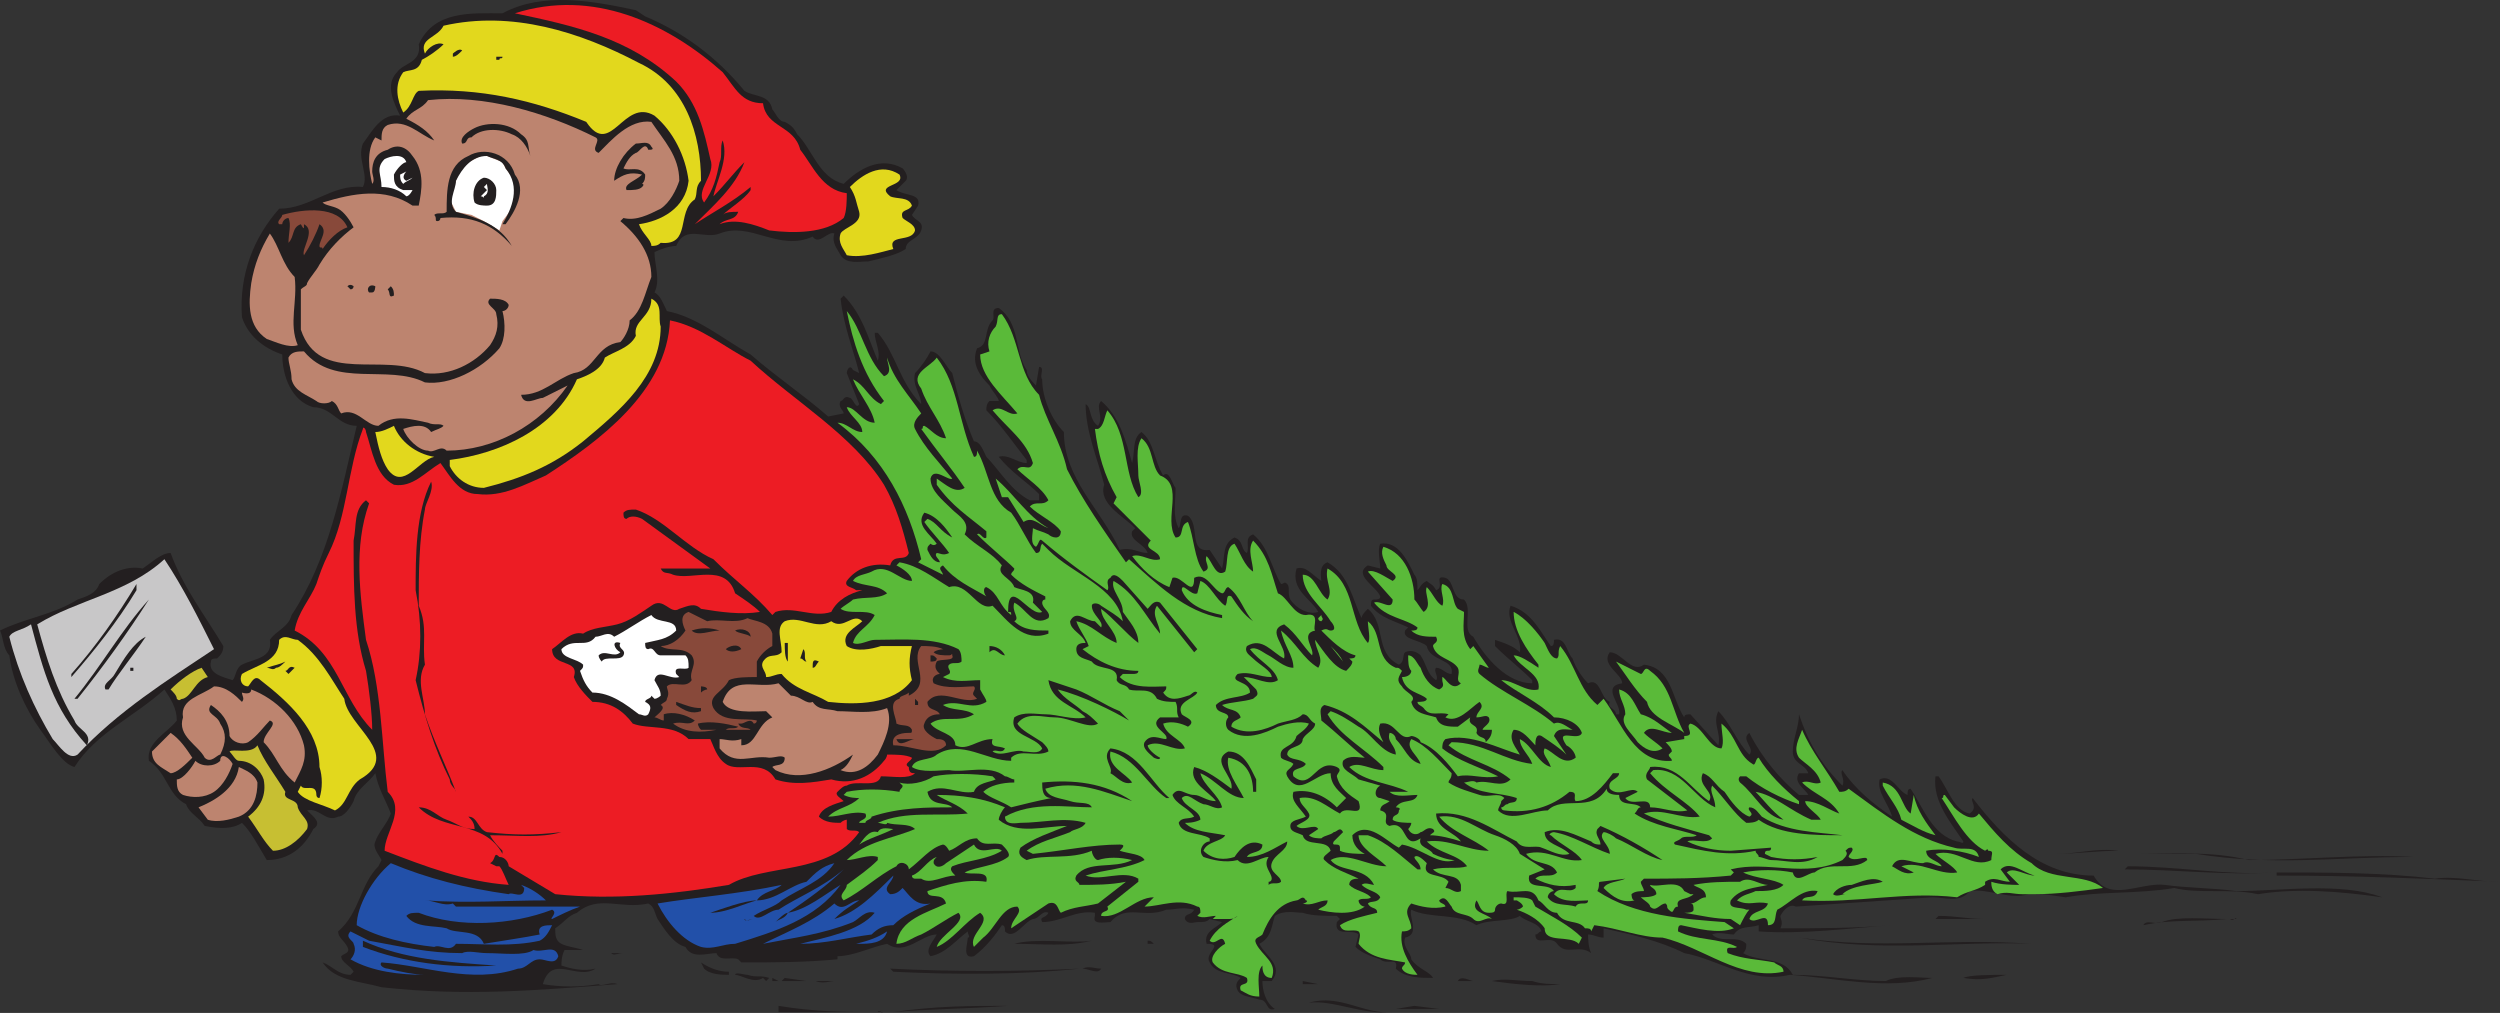 <svg xmlns="http://www.w3.org/2000/svg" width="604.5" height="244.931"><rect width="100%" height="100%" fill="#333333" stroke="none"/><path fill="#231f20" fill-rule="evenodd" d="M489 216.215h1.5c-4.5 1.5-9.75-1.5-14.25-.75-2.25 3-6 1.5-9 1.5-11.25.75-21.75 1.5-33 2.25-1.5-.75-3 .75-3.75 2.25 0 .75.75 1.5 0 3 9 0 18 0 27-.75-10.5.75-21.75 2.25-32.25 1.5v-1.5c-2.25.75-4.5 0-6 2.25-1.5 0-3.75-.75-5.25 0 2.25 2.25 6 0 8.25 2.25 0 .75 0 1.5-.75 2.25 3.75 2.25 9.75.75 12 5.25 7.5 0 15 1.5 22.5 1.5 3-1.5 8.25-.75 11.25-.75-11.25 3-23.25 0-34.5-.75-9.75 2.25-17.25-3.75-25.5-5.25-6-3-12.75-4.5-19.5-6v2.25c-1.5 0-2.25-.75-3.75-.75 0 .75 0 3 .75 4.5-3-2.25-6 .75-8.25-2.25-1.5-2.25-5.25.75-5.25-2.25.75 0 .75-.75 1.5-.75-.75-2.25-3.75-2.25-5.25-3.75-2.25 1.5-7.5.75-10.5 2.25-4.5-3-11.25-1.5-15.75-3.75-.75 1.5 2.25 6-1.5 6.75-.75 2.25 1.5 3.75 1.5 5.25 1.5 2.25 4.5 3 5.25 4.5-3 0-6.75 0-9-2.25.75-3-2.25-.75-3.75-2.25-2.25-.75-4.5-1.5-6-3l.75-3c-1.5-1.5-6 .75-5.25-3l.75-.75-.75-.75c-3 0-6 0-8.25-.75-1.5 0-4.5-.75-6.75.75-.75 2.25-.75 5.25-3.75 6.75 1.5 3 6 5.25 3 9h-2.25c0 2.25.75 5.25 3 6.75-2.25.75-1.5-2.25-3.75-2.25-2.25-.75-4.5-.75-5.25-2.25s0-2.25.75-3c-2.25-1.5-6-.75-7.5-3.75-1.5-2.25 3.75-4.5-.75-4.5-.75-3 2.25-3.75 3.75-5.25l-3-.75c-.75.75-1.5.75-3 .75-.75 0-2.25.75-3-.75 0-1.5 1.5-.75 2.25-2.25-3-.75-4.5 0-6.75 0-5.25 2.25-9.75-1.5-13.5 3-1.5 0-4.5.75-3.75-1.5v-.75c-4.5-.75-8.25 2.25-12.75 2.25-.75-1.5.75-.75 1.5-2.25-1.5-.75-2.25 1.5-3.75 1.5-2.25.75-4.5 5.25-6.75 3 0-.75 0-1.5-.75-1.5-1.5 2.25-3.75 5.25-6.75 7.5-3 .75-1.5-3-1.5-4.5.75 0 0-.75 0-1.5-3 2.25-5.25 5.25-9 6-1.5-1.5.75-3.75 1.5-5.25-3.75 0-7.5 5.25-12 2.25-3.75.75-8.25 3-12 3v.75c-8.25.75-15 .75-23.25.75l-.75-.75c-1.5-.75-4.5.75-5.25-1.5-2.25 0-6 1.5-7.5-1.5-3-.75-5.25-4.5-6.75-6.75-.75-1.5-.75-3-2.25-3.75-6.75 1.5-12-2.25-17.25 2.25-2.25.75-3 2.25-5.25 3.75 0 1.5 0 3 1.5 3.75s3 .75 5.25 1.5h-4.5c-.75 1.5-.75 3-.75 3.75 2.25.75 5.25 1.5 8.25.75-4.5 3-10.5-3.75-12.75 3.75 4.5.75 9 .75 13.5 0 .75.75 3-.75 4.5 0-19.5 1.5-36.75 3-57 .75-5.25-1.5-11.25-1.5-14.25-6 2.25.75 3.75 3 6.75 3l.75-.75c-.75-1.5-3-2.25-3-3.75.75-.75 2.25-.75 1.5-2.25s-2.25-2.25-2.25-3.75c5.25-4.5 5.25-11.25 9.75-15.75l.75-1.5c-.75-1.5-2.25-3-1.5-4.5.75-2.25 3-4.5 3.75-6.75-1.5-3.75-3-6-3.75-9.75-1.5 2.25-4.5 3.75-5.25 6.75-.75 1.5-2.25 3.75-3.75 3.75-3 1.5-4.5-2.25-7.5-1.5 1.5 1.5 3.75 3 1.5 4.5-2.25 4.5-6 7.5-11.25 7.5-2.25-3.75-3.75-6.75-6-9-2.25 1.5-5.25 1.5-9 .75-1.5-2.25-3.75-3-4.5-5.25-4.5-2.25-4.5-7.5-9-10.5-.75-4.5 4.5-6.75 6.75-9.75 0-3-1.5-5.25-3-7.5-7.5 6.75-16.5 10.5-21.75 18.75-3-.75-6-6-8.25-9-3.75-5.25-6.75-12-7.5-18-1.5-1.5-1.5-4.5-2.25-6 6-3 12.75-3.75 18.75-7.5 2.25-.75 4.5-1.5 5.25-3.75 3-3 6.75-4.5 10.5-3.75 2.25-1.5 4.5-3.75 6.75-3.75 3 8.25 8.25 15 12.75 22.5 0 1.5-.75 2.25-1.5 3-.75 0-1.5 0-1.5.75-.75 3 3 3.75 5.25 4.5.75-.75.75-3 2.25-3.75 3-1.5 7.5-1.5 6.75-6 1.5-2.25 4.5-3 5.25-6 9-13.5 12-30 15.75-45.75-4.5 0-6-4.5-10.5-4.5-5.25-1.5-7.5-7.5-7.5-12.75-4.5-1.5-8.25-4.5-9.75-9-.75-10.5 3-19.5 9-26.25 7.5 0 12.75-6 20.25-5.25 1.5-3-1.5-6.75 0-10.5 2.25-3 4.5-7.5 9-6.75-1.5-3-3.75-7.5-.75-10.5 1.5-2.25 6-2.25 5.25-6.75 3.75-8.25 12.75-7.5 20.25-7.5 9.75-5.25 21.75-3 32.25-.75l2.25 1.5c9 3.75 17.25 9.75 24 18 2.25 1.5 6 .75 6.75 4.5.75.75 1.5 3 3 3 1.5.75 2.25 1.5 3 3 3.75 3.75 5.25 10.5 11.25 12 3.75-3.75 9-6.75 14.25-3.75.75.75 1.5 2.25.75 3l-2.25 2.25c2.25 1.5 6 .75 5.25 3.75l-1.5 2.25c.75 1.5 3 1.5 2.25 3.75s-3.75 2.25-3.75 4.5c-2.25 1.5-6 2.25-9 3-2.25 0-5.25.75-6.75-1.5-.75-1.5-2.25-3-1.5-5.25-1.5-.75-3.75 3-5.25.75-8.25 3.75-15-3.75-22.5-.75-3.75 1.5-8.25-2.25-10.5 3-1.5 0-3.75.75-5.25 1.5 0 3 1.5 6.75 0 9.75 1.5.75 2.25 3 3 4.5 7.5 1.5 13.5 6.75 20.25 10.5 6 5.25 12.75 9.75 18.75 15l3.75-.75c0-.75-1.5-1.5-.75-3 .75 0 .75-1.5 2.25-.75.75 0 1.5 3 2.25 1.5l-3-7.5c0-.75.75-2.25 1.5-.75l1.5.75c-1.5-6-3.75-11.25-4.5-18l.75-.75c4.5 4.5 6 10.5 8.25 15.75.75-2.25-.75-4.5-.75-6.75h.75c4.5 5.25 5.25 12 10.5 17.25 0-2.25-2.25-4.5-1.5-7.5 1.5-1.5 3-3.75 3.75-5.25 2.25 0 3.75 3.75 5.25 5.25 1.5 6 3 11.25 5.25 16.5 1.5 0 2.25 2.25 3 3.75 3 3 6 8.25 10.5 10.5h2.25v-1.5c-3-3-6.75-5.25-9.75-9 2.25-.75 4.5 1.5 6.75 1.5v-.75c-3-3.75-6-8.25-9.75-12 0-.75 0-1.5.75-2.25h2.25c0-.75-1.5-2.25-2.25-3.75-2.25-2.25-4.5-5.25-3-9 3-.75 1.5-4.5 3.75-6.75.75-.75-.75-3 1.5-3 5.25 3.75 3.75 10.5 6.75 15 0 1.5 1.5 3 2.25 3.75l.75-4.5c1.5 0 0 2.25.75 3 0 4.5 2.25 9.75 5.25 12.75 0 11.25 9 18.75 13.5 28.5 3-.75 4.5.75 6.75.75-.75-2.25-4.5-3-3.75-5.25l.75-.75c-3-3-9-6-7.5-10.5-1.5-6-4.5-12.75-4.5-19.5 1.5.75.75 3.75 3 5.25 1.5-2.25-.75-4.5.75-6 4.5 3.75 6 9.75 7.5 15 .75-3 0-6 2.25-7.5 3 2.25 3 6.75 5.25 10.5 1.5-1.5 2.25 2.25 3 3 0 3.75-.75 6.75.75 9.75.75-.75 0-3.75 2.25-3 3 2.25 0 9 5.25 8.25l3 4.5c.75-3 0-6 3-7.5 2.25.75 1.5 3 3 3.75.75-1.5-.75-3.75 1.5-4.5 3.75 3 4.5 8.25 6.75 12 .75 0 .75-.75 1.5 0s0 2.25.75 3.75c1.5 2.25 4.5 3.75 6.75 3-1.5-3-6.75-5.25-5.25-10.5 2.25-.75 3.75 1.5 6 3 0-.75-.75-3.75 1.5-4.5 5.25 3 6 9 8.25 13.5 0-.75.75-1.5 1.5-2.25 4.5 3.75 1.5 10.5 7.5 13.5 1.5-.75.75-2.25 1.5-3 1.5-.75 3 0 3.75.75 1.5 2.25 1.5 4.5 3.75 6 .75-.75-.75-2.25 0-3 1.5 0 2.25 1.5 3.75 1.5.75-3.75-5.25-3-6-6.75-1.5-1.5-6-1.5-5.25-3.75l.75-.75c-3-1.5-6.75-2.25-9-5.25 0-.75 0-1.5.75-1.5s1.5 0 1.5-.75c-.75-2.25-6.75-5.25-3-7.5l3 .75c0-1.5-.75-4.5 0-6 4.5-.75 6.75 4.5 8.25 7.5.75.75.75 2.25.75 3.75.75-.75.75-1.5 2.25-2.25.75.75 1.5.75 2.25 2.25 2.25-.75-.75-3.75 2.25-3 2.25.75 1.5 5.25 4.5 5.25 2.25 2.25-.75 7.5 2.25 9 3 5.25 8.25 11.25 14.25 11.25v-.75c-3-3-6-5.25-9-8.25v-1.5c2.25.75 4.5 1.5 6 3 .75-3.75-3.75-7.5-2.25-11.25 5.25 1.5 7.5 6.75 9.75 9.75.75 0 .75-.75.75-1.5 3-.75 3 3 4.5 4.5.75 2.25 2.25 4.5 3.75 6 3-1.5 3 3.75 5.25 4.5-.75 1.5 1.5 1.5 1.5 3h.75c.75-2.25-4.5-6.75.75-7.5 0-2.25-5.25-4.5-3-7.5 3 0 5.25 5.25 8.25 3 6.75.75 6.75 8.25 9.75 12.75 0-.75.75-.75 1.5-.75l6.75 7.5c.75-3-1.5-5.25 0-8.25 3 3 4.5 7.5 7.5 10.5 1.5-1.5-2.25-3.75 0-5.25 3 6 7.5 11.25 12 15h2.25c-.75-1.5-3.75-3-2.25-5.25h2.25c-.75-2.25-3.75-2.25-3.75-5.25s1.5-6 1.5-9c2.25 6.75 5.25 12 10.5 17.25.75-1.5-.75-3 0-3.75 3 4.5 7.5 8.25 12 11.25-.75-3-3.75-6-3-9 3-1.5 4.5 3 6.75 3.75 0-.75 0-1.5.75-1.5 3 4.5 5.25 11.25 11.25 12.75.75 0 1.5.75 1.5 0-3-4.5-7.5-9.75-6.75-15.75h.75c2.25 3 3.75 8.25 7.5 9 2.25-1.5 0-3 .75-3.75 7.5 9.75 16.5 18.75 29.25 18.75 3.75 6.75 11.25 1.5 17.25 2.25 5.25.75 12 .75 17.25 1.5 10.5 0 25.5-2.25 35.25 1.5-10.5-1.5-21-2.25-30-.75-6.75-1.5-14.25 0-20.25-1.5-9 1.5-18 .75-26.25 2.25l-5.25-.75"/><path fill="#5aba39" fill-rule="evenodd" d="M494.25 216.215H492c5.25 0 11.25-.75 16.5-1.5-4.5-3.75-12.75-1.5-17.25-6-5.25-3-9-7.5-12.75-12-1.5 2.25-4.5 0-6-1.5l-2.25-3c-.75 0 0 .75-.75.75 3 4.5 6 10.5 10.5 12.75 0 0 .75-.75.75 0 1.5 0 .75.75.75 2.25-4.5 2.25-8.25-3-13.5-1.5 1.5 1.5 4.5 3 5.25 4.5-4.5.75-9-3-13.5-1.5l3 1.5c-2.25.75-3.75-.75-5.25-1.5 1.5-3 4.5-.75 7.5-.75 1.5-.75 3 .75 4.5.75-.75-1.5-3.75-1.5-3.75-3.75 3.75-.75 9 0 12.75 1.5-.75-3-3.75-1.5-6-2.25-9.75-2.25-17.25-8.25-25.5-14.25-.75.75-1.5.75-2.25.75-3-5.25-6.75-9.75-9-15-.75 2.25-2.25 4.5-.75 6.75 1.5 1.5 4.5 3 5.25 6-1.5.75-3-.75-4.5 0 3 3 6.75 3.75 9 7.5-2.25-.75-5.25-3-8.25-3 0 1.5 3 3 3.75 4.5H438c-5.25-2.25-9-6-13.5-6.75 2.25 2.25 3.75 4.5 6.75 6.75-4.5-.75-6.75-6-10.5-9 0 0-.75-.75 0-1.5h1.5c3.75 3 8.25 5.25 12.75 6.75v-.75c-3.75-3-7.5-6.75-9.75-10.5-.75 0-.75 2.25-1.5 1.5-3.75-2.25-3.75-6.75-7.5-9.75 0 2.25.75 4.5 0 6-3 0-4.5-5.25-7.5-6-1.5.75 1.5 3-1.5 3v.75l-4.5.75c.75.75 1.5 1.5 1.5 2.25l-.75.75c0 .75.75.75.75 1.5-9 .75-12-9-16.5-15l-1.5 1.5c-4.5-3.75-5.25-9.75-9-14.25-.75 1.5 0 2.25-.75 3-1.5 0-2.25-2.25-3-3.75-1.5-2.25-4.5-6-7.5-7.5 0 4.5 3 9 6 12.75v.75c-2.25-1.5-4.5-3-6-3 1.5 3 6.75 4.5 6 8.25-3 .75-6-2.25-9-2.25 3.75 3 9 5.25 12.75 9 3 0 6 1.5 6.75 3.75-.75 2.25-6.75-1.5-3.75 3 1.5.75 2.25 2.25 2.25 3-3 2.25-5.25-1.5-7.5-2.25-.75 1.5.75 2.25 1.5 4.5-3-.75-4.5-5.25-7.5-6.75 0 2.25 2.25 3.75 3 6-6.75-.75-12-5.25-19.5-5.25l-.75.75c4.5 3.75 10.5 4.5 15 8.25-2.25 2.25-5.25 0-8.25.75-.75-.75-2.25 0-3 0 3.75 3 8.25 2.25 12.75 3.75 0 1.5-1.5.75-2.25 1.5-.75 0-.75.75-1.5.75 0 .75.75.75.75.75 6 .75 11.25-.75 15.75-4.5 2.25 0 .75 1.5 1.5 2.25 3.75 0 6.75-3.75 9-6.75h1.5c0 1.5-3 1.5-2.25 3.75 2.25 2.25 5.25-.75 6.75.75l-3 1.5c1.5 2.25 6-.75 6 2.25 3 0 6 1.5 9 .75l-9.75-7.5c-.75-1.5.75-2.25.75-3 6.75-.75 9.75 5.25 14.25 8.25 1.5-2.25-3-3.75-1.5-6.75 2.25.75 3 3 5.25 4.5 1.5 2.25 3.75 5.25 6 6 1.5-.75-.75-1.5 0-2.25 1.5 0 2.25 1.5 3 2.25 6 3.75 13.5 3.75 19.5 4.5-6.75 0-15 0-20.25-3.75-.75.75-2.25.75-3 .75-3-2.25-5.25-6-8.25-9-.75 1.5.75 3 .75 5.25-5.25-2.25-8.25-9.75-15-9l-.75.75c3.75 4.5 9 6.75 12 10.5-4.5.75-9-2.25-13.5-.75 4.5 2.25 10.5 3.75 15.75 5.25l.75.75c-1.5 1.5-4.5 0-6 .75 3 1.5 6.75 2.25 10.5 2.25l9.75-.75c0 1.5-1.5 0-1.5 1.5l1.5.75c3.75.75 7.5.75 11.25 0-3.75 2.25-7.5.75-11.25.75-.75 0-2.25-.75-3-.75 0-.75-.75-.75-.75-1.5-6.75 1.5-12.75 0-19.5-1.5-.75-.75.75-.75 1.5-1.5s3 0 3.75-.75c-4.5-1.5-10.5-2.25-15-5.25.75-.75.75-1.5 1.5-1.5-1.5-1.5-5.25 0-5.25-3-.75 0-3 0-3-1.5-3.75 6-10.5 1.5-14.25 5.25-3.75 0-9 3-12 0 0-.75.75-1.5.75-2.25l.75-.75c-1.5-1.5-3.75 0-6-.75s-5.25-1.5-7.5-3c0-.75.75-.75.75-2.25-3-3-6-6.75-9.75-8.25-1.5 2.25 1.5 3.75 2.25 6-3-.75-3.75-3.75-6-6 0-.75-.75-1.5-1.5-1.5-.75 2.25 1.5 3 1.5 5.25-3.75-.75-6-5.25-9-6.75-2.25-1.5-4.5-3-6.75-3.75l-.75.75c3 5.25 9 8.25 13.5 12.75v.75c-3 0-6-2.25-8.25-.75 3.75 3.75 9.75 3.75 14.25 6H336c1.5 1.5 4.5.75 6.75.75-.75 2.25-3.75.75-5.25 3 0 0 1.5 0 .75.75 0 1.5-1.5.75-1.5 2.25.75.75 3.75.75 4.5.75 0 .75-.75 1.5-.75 1.5.75 1.5 2.25 1.5 3 .75.75 0 1.5-1.5 3-.75.75.75 0 .75-.75 1.5 2.25 0 5.25.75 7.5 1.5-1.5-2.25-6-3-6-6.75 7.5-.75 13.5 3.75 19.5 6.75 1.5 2.25 4.5.75 6 1.5 2.25.75 4.5 2.25 6.75 1.5-2.25-2.25-6-2.25-6-5.25 3.75-1.5 7.5.75 11.25 2.25.75.75 1.5.75 2.25.75 0-1.5-1.5-2.25-.75-3.75l.75-.75c5.25 2.25 10.5 5.25 15 8.25-3.75-.75-7.5-3.75-11.25-5.25-.75-.75-2.25-1.5-3-1.5-1.5 1.5 1.5 3 1.5 5.25-4.5-1.5-9-4.5-13.5-5.25-.75 0-1.5.75-.75.75 2.25 2.25 6 3.75 7.5 6-4.5.75-8.25-3-13.5-1.5 2.25 3 6 1.5 7.5 4.5-1.5 1.5-3.75 0-5.25 1.5 3 1.5 6 2.25 9.75 1.5v.75c-1.5 1.5-3.75-.75-5.25 1.5 2.25 2.25 6 1.5 8.25 1.5 0 1.5-2.25 0-3 1.5-2.25-.75-5.25 0-6.75-2.25 0-.75.75-1.5 1.5-1.5-1.5-2.25-6.75 0-6-3.75l3.75-1.5-6-3.75c-.75-2.25-3.75-3.75-6-4.5-4.5-1.5-8.25-5.25-13.5-4.5 3 3.75 8.25 5.25 12 8.25-5.25 0-9.75-3-15-2.25 3 3 7.5 3 9.75 6-2.25.75-5.25 0-8.25.75 2.25 2.25 6 .75 6.75 3.75v1.5c-1.5.75-2.25-.75-3.75-.75l.75-1.5c-1.5-2.25-6.75-.75-5.25-4.5-.75-.75-2.25-2.25-3-1.5 0 .75 1.5 1.5 1.5 3h-.75c-3.75-3-7.5-6.75-12-8.25h-2.25c0 3 4.5 5.25 6.75 7.5-4.5 0-9.75-3.75-13.5-1.5 2.25 3 8.25 1.5 10.5 6-.75 0-2.25-.75-3 0 1.5 1.5 3.75 1.5 4.5 3-.75 1.5-2.25.75-3 1.5.75 1.5 2.25.75 2.25 2.25-3 .75-6.75 1.5-9 3 .75 2.25 3 .75 4.5 1.5.75.75 0 2.25 0 3 3 3.75 7.5 3.75 11.25 4.5 0 .75-.75.75-.75 1.5.75 1.5 3 1.5 3.75 1.5-2.25-3-4.5-6.75-3.75-10.5.75 0 1.5 0 2.25-.75 0-2.25-2.25-3.75 0-6 2.25.75 5.25 1.5 8.25.75 0-.75-1.5-.75-1.5-1.5 1.5-1.5 2.25.75 3 1.5.75 2.25 3.75 1.5 5.25 3s3-.75 4.5 0c-1.5-1.5-5.25-1.5-3.75-4.5.75.75.75 3 3 3 .75 0 1.5 0 1.5-.75s.75-1.5 1.5-1.5c2.25.75.75-2.25 1.5-3 3 .75 6-1.5 7.5 2.25 1.5.75 2.25 3 4.5 3 1.5 3 5.25 1.5 6.75 3.75.75 0 1.5 0 1.5.75l.75-1.5c6 .75 11.25 3 16.5 3 9.75 2.25 18.75 10.5 29.25 8.25 0-1.5-1.5-1.5-2.25-2.25-3.75-.75-7.5-.75-11.25-2.25-.75-2.25 1.5-.75 2.25-1.5-4.5-2.25-9.75-1.5-14.25-3.75 0-.75 0-1.5.75-1.5 3.75.75 9 2.25 12.75.75l-2.25-1.5c-9.75-.75-21.75-1.5-30.75-7.5.75-1.5 0-2.25.75-2.25l6-.75c-1.5.75-4.5.75-5.25 2.25 2.25 2.25 4.5 3.75 7.5 3-.75 0-.75-1.5-.75-1.5.75-.75 2.25-.75 3-.75 0-.75-.75-1.5-.75-2.25l.75-.75c6.75 0 13.5 0 21-.75l.75-.75-.75-.75c9-2.25 18 2.25 27-2.25.75-.75 1.5-1.5.75-2.25.75-.75.75-.75 1.5-.75.75.75-.75 1.5-.75 2.25 1.5 1.5 4.5-.75 4.5.75-3.75 3-9 0-12.75 3-1.5 0-4.5 3-5.25 0-3.75-.75-8.25-.75-12 0 3 1.5 7.5 1.5 9.75 3-1.5 1.5-4.5 1.5-6.75 1.5-1.5.75-3 .75-4.5 2.25 3 1.5 4.5 0 7.5.75-.75 2.25-3.75 1.5-4.5 3.75 1.5 1.5 4.5-2.25 4.5 1.5 2.25 0 1.5-2.25 2.25-3.75 3-1.5 6-5.25 9.75-4.5-.75 2.25-3 .75-3.75 2.25 13.5.75 24.75-2.25 37.5-.75 2.25-1.5 4.5-1.5 6.75-3v-.75c2.25-1.5 3.75 0 6 0l-2.25-3c2.25-2.25 5.25.75 8.25 1.5-2.25 0-5.25-2.25-6.75-.75l3 3c-1.5 0-4.5 0-6.75-.75 0 .75 0 2.25 1.5 3 2.25-.75 3.75 0 6 0"/><path fill="#231f20" fill-rule="evenodd" d="M295.5 222.965v-.75h1.5"/><path fill="#5aba39" fill-rule="evenodd" d="M297 222.215c.75 0 1.5 0 2.25-.75-2.25 1.5-5.25 3-6.75 6 1.5 1.5 3-2.25 3.75.75-1.5.75-3.75 3-3 4.5 2.25 3 6 2.25 8.25 3.75.75 2.25-2.25.75-1.5 3 1.5.75 2.25 1.5 4.5 1.5 0-2.25-.75-6 .75-7.5 0 .75 0 3 2.25 3 1.5-3.75-2.25-5.25-3.75-8.25-.75-1.5.75-1.5 1.5-2.25 1.5-3.75 3.75-7.5 8.25-8.25.75 0 1.5-1.5 2.25 0 .75 0 0 .75-.75.75 2.25.75 3.75-.75 6-.75 0 1.5-1.5 1.5-2.25 2.25 3 .75 8.25 1.5 11.25-.75-.75 0-1.5-.75-1.5-1.5.75-.75 2.25 0 3-.75-1.5-1.5-3.75-1.5-5.25-3 0-1.5 1.5-1.5 2.25-1.5-3-1.5-6-2.25-8.25-4.5-.75-.75.75-1.5 1.5-2.25-.75-3-6-.75-6.75-3.75-1.5-.75-3-.75-3-2.25s2.25-1.5 3.75-2.25c-1.5-2.25-3.75-3.75-3-6 3.75-.75 7.5.75 10.5 3.75l2.25-2.25c-1.5-1.5-3.75-3-3.75-6-3.75 0-7.5 6-10.5.75-.75-1.5.75-1.5 1.5-3-.75-.75-2.25-.75-3-1.5-.75-3 3-2.25 3.75-5.25.75-.75 2.25-1.5 3-3-2.25-.75-5.25 0-7.5.75-3 1.5-8.25 3.75-12 .75-.75-.75-.75-2.25 0-3 0-1.5-3-.75-3-3 2.25-2.25 6-1.5 8.25-3 0-3-5.25-2.25-3-4.5 3-.75 5.25.75 8.25.75 0-1.5-3-3-4.5-4.5-.75-.75-2.25-1.5-1.5-3 3.75-2.25 6 1.5 9 3 .75-3-4.5-6.75 0-8.25 3 2.25 4.5 5.25 6.75 7.5.75-1.5-3-5.25.75-6-.75-.75 1.5-4.5-2.25-3.75-3 0-4.5-4.5-6.75-5.25-1.5-4.5-2.25-9-6-12.75-1.5 2.25 0 5.25 0 7.5-2.25-1.5-3-4.5-4.5-6.75-2.25.75-1.5 4.5-2.25 6.75-2.25 1.5-3-2.25-4.5-3.75-.75 1.5 1.5 3-.75 3.75-2.25-3-2.25-8.25-3.75-12-2.25.75-.75 3.75-3 3.75-3-4.5 2.25-12.75-3.75-15-2.25-2.25-1.5-6.75-4.5-9-1.5 2.25-.75 6-.75 9 0 1.5 1.5 4.5 0 5.25-3.75-6-2.25-15-7.5-21-.75 1.5-.75 3.75-2.25 4.5h-.75c.75 6 2.25 11.25 5.25 16.5l-.75 1.5 9 9c-2.25 2.25 2.25 2.25 2.25 4.5-2.25.75-4.5-1.5-6.75-.75 2.25 3 5.25 6 9 7.5l.75-2.25c2.25-.75 5.25 5.25 5.25 0 3-1.5 4.5 3 6.75 3.75.75 0 .75-1.5 1.5-1.5 3 2.25 3.75 6 6 8.25-2.25-1.5-3.75-3.75-5.25-6-1.5-.75-.75 1.5-1.5 2.25-2.25-1.5-3.75-5.25-6-6l-.75 3c-1.5.75-3.75-3-3.75-.75 1.5 3.75 6 5.25 9.75 6v.75c-9-1.5-15.75-8.25-22.5-14.25l-.75.75c-5.25-7.5-10.5-15-14.25-22.5-1.5-6.75-5.25-12-6.75-18-5.25-5.25-4.5-13.5-9-19.5-1.5 0-.75 1.5-1.5 3-1.5 1.5-2.25 3.75-1.5 6l-2.25.75c0 5.25 5.25 9.75 9 14.25-2.25.75-3.75-2.25-6-.75 3.75 4.5 8.25 7.5 9.75 12.75-.75 2.25-2.25 0-3.75 1.5 2.25 2.25 6 4.5 7.5 7.5-1.5 1.5-3 0-4.5 1.5 2.25 2.25 6 3.75 7.5 6 0 2.25-2.25 1.5-3 .75-1.5-.75-2.25-.75-3.75-1.5 0 1.5-.75 3.75.75 4.5.75-.75.75-2.25 1.5-1.5 5.25 4.5 10.5 8.25 15.75 12 .75-.75-.75-2.25.75-3 .75-1.5 2.25 0 3 .75l6 6.75c.75-.75 1.5-2.25 3-1.5l9 11.25-.75.75-9-11.25c-1.5 2.25.75 4.5.75 6.75-3.75-4.5-6-9.75-11.25-12.75-.75 2.25 2.25 4.5 2.25 7.5 1.5 2.25 3.75 4.5 3.75 7.5-3-2.25-6-6-9-8.25 0 3 3.75 5.25 3.75 8.25-3.75-1.5-6-4.5-9.75-5.25.75 2.25 2.25 3.75 3 6l-1.5.75c3.75 3 8.25 5.25 13.5 5.25 0 .75-.75.75-1.5.75h-2.25l-.75.75c3 3 8.25 2.25 11.25 2.25 0 .75 0 .75-.75 1.5 1.5 2.25 3.75 1.5 6 .75.75 0 1.5-1.5 2.25-.75-.75 1.5-5.25 2.25-3.75 5.25.75.75 3.75 1.5 1.5 3-1.5-.75-3.75-1.5-6-.75.75 3 4.5 3.75 5.25 6-3 .75-6-2.25-9-.75 0 .75 1.5 2.25 3 3 0 .75-1.5 0-1.5 0-.75-.75-3-2.25-2.25-3.75 1.5-2.25 3.75-.75 5.25-.75.75-1.5-4.5-3-1.5-5.25h4.5c-.75-1.5 0-2.25-.75-3.75-1.5 0-3 0-4.5-.75-1.5-3-4.5-1.5-6.75-2.25-.75-1.5-2.25-.75-3-2.25.75-3.75-4.5-2.25-6-4.5-1.5-.75-3.75-.75-3.75-3 0-1.5 1.5-1.5 2.25-1.5-.75-2.25-3.75-3-3.75-5.25 1.5-3 3.75 0 6 0l1.5 1.5c.75-1.5-2.25-3-2.25-5.25 0-.75 1.5-.75 2.25 0 2.25 1.5 3.75 2.25 5.25 3.75-1.5-8.25-12-11.25-18-17.25l-1.5-1.5c-.75.75 0 2.25-1.5 2.25-2.25-3-3.75-6.75-6-9.75-5.25-3-5.25-9.75-8.25-15 0 .75 0 1.5-.75 1.5-3.75-8.25-3.75-17.25-9-24-1.5 2.25-6.75 3.75-3.75 7.5 1.5 4.5 4.5 7.5 6 12-2.25 0-3.75-2.25-5.25-3-.75 0 0 .75-.75.75 3.75 5.25 7.5 9.75 10.5 14.25-2.25 1.5-4.5-.75-6.75-2.25v1.5c3.75 5.25 7.5 7.5 12 11.25v1.5c-.75.75-1.5-1.5-2.25-.75 3 3 6.75 6 9 8.25 0 .75-.75.75-.75 1.5 2.25 2.25 5.25 3.75 8.25 5.25v.75c-.75 0-.75.75-.75.75 0 1.5 2.25 2.25 1.5 3.75-3.75 2.25-5.25-2.25-8.25-3.75-.75 2.25 1.5 3.75 0 4.5 2.25 2.25 5.25 2.25 8.25 2.25v.75c-6 2.25-9.75-3-13.5-6.75-3.75 1.5-6-6-10.5-4.5-3.75-2.25-7.5-5.25-12-6l-.75.75c1.5.75 3.75 2.25 3.75 3.75-3 0-6-4.5-9.75-2.25-1.5.75-3.75.75-4.5 2.25 3 1.5 6 .75 8.25 3-2.25 1.5-5.25.75-8.25 1.5-.75.75-2.25 1.5-3 2.25 2.25 1.5 6 0 8.25 1.5-1.5 3-4.5 3.75-5.25 6.75 1.5.75 3.75-.75 5.25-.75 6.75 0 14.25-.75 20.25 2.25.75.75.75 2.25.75 3-.75.75-2.25 0-3 .75s.75 1.5 0 2.25l-1.5.75c3 1.5 6 .75 9 .75v2.25c.75 1.5 1.5 2.25 1.5 3-3.75 2.25-6.75-.75-10.5.75 2.25 1.5 5.25.75 7.5 2.25-3.75 2.25-7.5 0-10.5 2.25 1.5 2.25 6 2.25 6 5.25 3 1.5 5.25-1.5 9-1.5-.75 2.25 1.5 1.5 3 2.25-.75 1.5-2.25 0-3 .75 2.25 1.5 5.25-.75 7.5 0 1.5 0 3.75.75 4.5-.75-1.5-3-8.25-3-6.75-7.5 2.25-1.5 5.25-.75 7.5-.75 3 0 6.75 1.5 9.75.75-3-3-8.25-3.75-9-9l6.75 2.25c3.75 1.5 6.75 3.75 10.5 5.25l2.25 2.25c-3.75-2.25-11.25-6-17.25-7.5 1.5 2.25 4.5 3.75 6 5.25 1.5.75 2.25 1.5 3.75 3-2.25 1.5-6.75-1.5-10.5-1.5-3 0-6.75-1.5-9 1.5.75 1.5 3.75 3 6 4.5.75.75 1.5 1.5 1.5 2.25-3 1.5-6.75-.75-9 1.5v.75c-6 0-12-5.25-18-1.5-1.5 1.5-5.25.75-6 3 2.25 1.5 6.75.75 9 .75 3.75.75 9.75-1.5 13.5 1.5.75 0 1.5.75 2.25.75v.75c-3 0-6 .75-7.5 2.25 1.5 1.5 4.5 2.25 6.75 3.75 3-.75 6-1.5 9.75-2.25-2.25 0-2.25-2.25-2.25-3.75 7.5-.75 15 0 21.75 4.5-6.75-2.25-13.5-5.25-21-3 .75 2.25 3.75 2.25 6 3s4.5 0 5.25 1.5c-6 0-14.25-1.5-21 2.25 0 2.25 3 1.5 3.75 1.5 5.25 0 10.5-1.5 15.75 0-.75 1.5-3 1.5-3.75 2.25-3.75 1.5-7.5 2.25-10.5 4.5l1.5.75c7.5-.75 14.25-2.25 21-2.25 1.5 0 .75.75 0 1.5 2.25.75 5.25.75 6 2.25-4.5 2.25-9.75 2.25-14.25 3.75 3.75 1.5 9-1.5 12.75.75v.75l-7.5 6c.75 1.5-1.5.75-1.5 2.25 4.5.75 8.25-4.5 12.75-4.5l-2.25 2.25c3.75 0 8.25-2.25 12.75 0 .75 0 .75.75.75 1.5l-.75.75c1.5.75 3 0 4.5 0l-.75.75"/><path fill="#ed1c24" fill-rule="evenodd" d="M174.75 17.465c3 3.75 4.5 7.5 9.75 7.5.75 6 7.5 5.25 9 11.25 3 3.75 5.25 9.75 11.25 10.5 0 1.5 0 4.5-.75 6-4.5 3.75-12 3.75-18 3-3.75-1.5-8.25-3-12-1.5 1.5-1.5 3.75-.75 4.5-3-1.5 0-3 0-3.75.75 1.5-1.5 5.25-3.75 6.75-6v-.75c-4.5 3.75-9 6-13.5 9 4.5-4.5 9.75-9 12-15-3 3-4.5 5.25-7.5 8.25.75-3.75 3.75-9 2.25-13.5-.75 1.5 0 3.75-.75 5.25-.75 3.75-1.5 6.75-3.75 9.75-2.25-3 3-6.75 1.5-10.5-1.5-6.75-3-13.5-8.25-18.75-11.25-10.5-24.75-13.5-39-16.5 18.75-6 36.75 2.25 50.25 14.25"/><path fill="#e2d81d" fill-rule="evenodd" d="M154.5 15.215c11.25 5.25 15 17.25 15 28.5-1.5 1.5-.75 3-1.5 4.5-4.5 3-.75 11.25-8.25 10.5-.75.75-1.5.75-2.25.75 0-1.5-2.25-3-3-5.25 5.25-.75 11.25-3.75 12-10.5-.75-6-3.75-12-8.25-15.75-7.5-4.5-10.5 10.5-16.5 1.5-12.75-5.25-25.5-8.25-40.5-7.5-1.5.75-1.5 3.75-3.75 5.25-1.5-3-2.25-6.75 0-9.75 1.5-.75 3.75 0 4.5-3 1.5-.75 3.75-2.25 5.25-3.75-1.5-.75-3.75.75-4.5 2.25-1.5-3.75 3-3.75 4.5-6.75 16.5-3.75 33 1.5 47.25 9"/><path fill="#231f20" fill-rule="evenodd" d="M111.75 12.215c-.75.75-1.5 1.5-2.25 1.5v-.75s1.5-1.5 2.25-.75m9.75 1.5c0 .75-.75 0-.75.75H120v-.75h1.5"/><path fill="#bd846f" fill-rule="evenodd" d="M144 33.215c1.5.75-1.5 3 .75 3.75 3-3 7.5-8.25 12.75-7.5 3 4.5 6.75 8.25 6.75 14.25-.75 2.25-2.25 5.25-4.5 6.75-3 1.5-6 3-9 2.25l-.75.75c4.5 3.75 7.5 8.25 7.5 13.5-1.5 3.75-2.25 8.25-5.25 10.5 0 2.25-1.5 4.5-2.25 5.25-6 .75-6 6.75-11.25 7.5-4.5 1.5-7.5 5.25-12.75 5.25.75 3 3.75.75 5.25.75l6-3c-6.75 9.75-18 15.75-29.25 15.75-1.5-1.5-3 .75-4.5 0-2.25 0-5.25-3-6-5.25 2.25-.75 5.25-1.5 6.75.75 1.5-.75 2.25-.75 3-1.5-.75-.75-2.25 0-3.75-.75-3.75-.75-8.25-2.25-12 .75-3 0-5.25-4.5-9-3-.75-.75-.75-2.25-2.25-3-.75.75-3 .75-3.75 0-2.25-1.5-5.25-2.25-6-5.25 0-2.25-.75-3.75-.75-5.25.75-1.5 2.25-1.5 3.75-1.5 7.5 9 20.25 3 29.25 7.5 6 .75 13.5-3 18-8.25 1.5-2.25 1.5-6 .75-9 .75 0 1.5-.75 1.5-1.5-.75-1.5-3-1.5-4.5-1.5-1.5 1.5 1.5 2.25 1.5 3.75.75 3 0 5.25-1.5 7.5-3.75 4.5-9.75 7.5-15.75 6.75-9.75-5.25-25.5 3-30-10.5v-9.75c.75-.75 1.5-.75 1.5-1.5.75-1.5 2.25-3 3-4.5 2.25-3.75 5.25-6.75 8.25-9-.75-1.5-2.25-3.75-3.75-4.5s-3-.75-3.75-1.5c7.5-2.25 15-3.75 21.75.75h1.5c.75-3.75 1.5-8.25-1.5-12-1.5-2.25-3.75-3-6-1.5-3 .75-3.75 3-3.75 5.25 0 .75.75 2.25 0 3-.75-3-1.5-8.25.75-11.25l1.5.75c0-1.5 0-3 1.5-3.75 4.5-1.5 7.5 2.25 11.25 3.75-1.5-2.25-3.75-3.75-6.75-5.25 1.5-2.25 3.75-2.25 5.25-4.5 13.5-1.5 28.5 3 40.5 9"/><path fill="#231f20" fill-rule="evenodd" d="M126 32.465c2.25 1.5 1.5 3 2.25 5.25-.75-2.25-2.25-4.5-4.5-5.25-3-1.5-7.5-1.5-9.75.75-1.5 0-.75 1.5-2.25 1.5-.75-1.5 1.5-3 3-3.75 3-1.5 8.25-1.5 11.25 1.5m31.5 3c.75.75 0 .75-.75.75-.75-2.25-2.25.75-3 .75-1.5.75-2.25 2.25-3 3.75 1.5.75 3.75-.75 5.25 1.5 0 .75 0 1.5-.75 2.25 0 0 .75 0 0 .75s-2.25.75-3.75.75c-.75-1.5 2.25-2.25 3.75-3.75-3-.75-4.5 0-6.75 1.5 0-3 2.25-6.75 5.25-9 1.5 0 3-.75 3.75.75"/><path fill="#fff" fill-rule="evenodd" d="M98.25 39.215c-.75 0-2.25 1.5-3 3 0 1.5 0 3 2.25 3.75h2.25s-.75 1.5-1.5 1.5c-1.5-1.5-3.75-2.25-6-2.25 0-3-1.5-4.5.75-6.75 1.5-.75 4.5-1.5 5.25.75"/><path fill="#e2d81d" fill-rule="evenodd" d="M217.5 42.215c1.5 3-6 2.25-2.25 5.25 1.5.75 4.5 0 5.25 2.25-.75 1.5-3 .75-2.25 3 .75.75 3 1.5 3 3-.75 3-6.75.75-5.25 4.5-3 .75-7.5 2.25-11.25 1.5-.75-1.5-2.25-3-1.5-5.25.75-1.5 5.25-2.25 4.5-5.25-.75-2.25-.75-3.75-2.25-6 3-3 7.5-6 12-3"/><path fill="#fff" fill-rule="evenodd" d="m98.25 43.715 1.5-.75c-.75.75-1.5.75-2.25 1.5-.75-.75-.75-1.5-.75-2.25l1.5-.75s-1.5 1.5 0 2.25"/><path fill="#88493a" fill-rule="evenodd" d="M84 54.965c-2.25.75-4.5 3-6 5.25 0-.75-.75 0-.75-.75 0-1.5 2.25-3.75 0-5.25-.75 2.25-2.25 5.25-3.75 7.5-.75-1.5 3-6 0-7.5v.75c0 .75-.75-.75-.75-.75-2.25.75-1.5 3-3 4.5 0-2.25.75-4.5 0-6-.75 0-1.5.75-1.5 1.5h-.75c-.75-.75.75-1.5.75-2.25 5.25-1.5 13.5-2.25 15.75 3"/><path fill="#bd846f" fill-rule="evenodd" d="M71.25 66.965c.75 6-1.5 11.25.75 16.5-2.25.75-5.25-.75-7.5-1.5-4.5-3-4.5-8.25-3.75-13.5.75-4.5 2.25-8.25 4.5-12 2.25 3 3 7.5 6 10.5"/><path fill="#231f20" fill-rule="evenodd" d="M85.5 69.215s0 .75-.75.75l-.75-.75c.75-.75 1.5 0 1.5 0m5.25 0s0 1.5-.75 1.5h-.75c-.75-.75 0-2.25 1.5-1.5m4.5 2.25c-1.5.75-.75-.75-1.5-1.5l.75-.75c.75.75.75 1.5.75 2.25"/><path fill="#e2d81d" fill-rule="evenodd" d="M159.75 78.965c0 12-9.75 20.25-18.75 27.75-7.5 6-15 9-24 11.25-3.75 0-6.75-2.25-8.25-5.25v-1.5c12-1.5 25.5-7.5 30.75-19.5 2.25-.75 6-2.25 6.75-5.25 2.25-1.5 6-2.25 7.5-5.25-.75-3.75 3.75-4.5 3.75-9 3 1.5 1.5 4.5 2.25 6.75"/><path fill="#5aba39" fill-rule="evenodd" d="M213.75 90.965c2.25-.75.75-3 .75-4.5 1.5 5.25 5.25 9 8.25 13.5-.75.75-2.25 2.25-1.5 3.75 2.25 4.5 6 8.25 9 12-.75.75-4.5-3-5.25 0 0 3 3 5.25 5.25 7.5 1.5 1.5 4.5 3 3 6 3 3 6.75 4.5 9 7.5-1.5 2.25 2.25 3 3 5.25 1.5.75 5.25.75 4.5 3.75l2.25 2.25c-3 1.5-8.25-9-8.25 0 .75 0 .75 0 .75.75-3-2.25-3-5.25-6-6.75-.75 0-.75 1.5 0 2.25-3.75-2.25-7.5-3.75-10.5-7.5-1.5.75 0 1.5 0 2.25l-6-3 .75-.75c-3-12.75-9-24.75-20.25-33 2.25 0 3.75 2.25 6 2.25 0-2.25-3-3.75-3.75-6 2.25 0 3.75 3.75 6.75 3.75-.75-3.75-3.75-6.75-5.25-10.5 3 1.5 3.75 4.5 6.75 6l.75-.75c-5.25-6.75-7.5-14.25-9-21.75 3.75 4.5 4.5 11.25 9 15.75"/><path fill="#ed1c24" fill-rule="evenodd" d="M181.5 87.215c10.5 9.75 24.75 18 32.25 30 3 5.25 4.5 10.5 6 16.5-.75 2.25-3.75 0-4.5 3-4.5-.75-8.25.75-10.5 3.75-.75 1.5 1.5 1.5 2.25 2.25h1.5c-3 .75-6 2.25-7.5 5.25-4.5 1.5-9-1.5-13.5 0l-.75.75c-4.5-5.25-9-8.25-14.25-13.5-6.75-3-12-9.75-18.75-12-1.5 0-2.25 0-3 .75 0 .75 0 1.5.75 1.5.75-.75 2.25-.75 3.75 0l16.5 12h-12c.75 1.5 1.5.75 3 1.5 4.5 1.5 12.75-3 15 4.5 2.25 1.5 4.5 3 6 4.5-4.5.75-9.75 0-14.25-.75-1.5-1.5-3-.75-5.25 0-2.25 1.5-3.75-3-6.75-.75-2.25 1.5-5.25 3.75-8.25 4.5s-6 .75-8.25 2.25c-3-.75-5.25 2.25-7.5 3.75 0 4.5 6.75 2.25 5.25 6.75.75 2.25 3 4.5 4.5 6 4.5 0 7.5 2.25 9.75 5.25 3.75 1.5 9.75 0 13.5 3.75h5.25c.75 1.5 1.5 4.5 3.75 6 3 2.25 9-1.5 12 3.75 4.5 1.5 9 .75 13.5 0 5.25 1.5 9.75-.75 12.75-4.5.75-.75.75-1.5.75-1.5 2.25 0 4.5 0 6 .75 0 .75-2.25 1.5-.75 2.25 0 1.5.75 1.5 1.5 1.5-1.5 1.5-5.25.75-8.25.75-.75 3-6 .75-8.25 2.25-.75 0-1.5.75-2.25 1.5s.75 1.5 1.5 2.25c-2.25.75-5.25 1.5-6 3.75 1.5 1.5 3.75 1.5 5.25 1.5.75-.75 1.5-.75 1.5-.75v2.25c.75.75 2.25 0 3 .75-7.5 10.5-22.5 7.5-31.5 12.75-13.5 2.25-27.75 3.75-42 2.25l-11.25-6.75c0-.75-.75-2.25-2.25-2.25-1.5-1.5-.75.75-2.25 1.5l1.5.75h.75c.75.75 1.5 3 2.25 4.5-10.5-.75-20.25-4.5-30-8.25 0-4.5 5.25-9.75.75-14.25-1.5-12-1.5-25.5-5.25-36.75-1.5-11.25-3-22.5.75-33l-.75-.75c-3 2.25-2.25 6-3 9.75 0 11.25 0 21.75 3 31.5.75 4.5 1.5 10.5 1.5 14.25-7.5-7.5-8.25-18.75-18.75-24 .75-4.5 3.75-7.5 5.25-11.25.75-2.25 1.5-4.5 3-7.5 4.5-9 4.5-20.25 8.25-30 0-.75.75 0 .75.75 1.5 4.5 2.25 10.5 6.75 12.75 4.5.75 7.5-3 11.25-5.25 2.25 3 4.5 7.5 9 7.5 6 .75 11.25-2.25 16.5-4.5 12.75-8.25 29.25-20.25 30-37.5 7.5 1.5 13.5 6.75 19.5 9.75"/><path fill="#e2d81d" fill-rule="evenodd" d="M105 110.465c-3.75.75-7.5 8.25-11.25 3-1.5-2.25-2.25-5.25-3-9 1.5 0 3-.75 4.5-1.5 1.5 3.75 5.25 6.75 9.75 7.5"/><path fill="#5aba39" fill-rule="evenodd" d="M253.5 127.715c-2.25-.75-3.75-3-6-1.5l-3.75-6h-1.5l-1.5-4.5c4.5 3.75 7.5 9 12.75 12"/><path fill="#231f20" fill-rule="evenodd" d="M102.75 123.215c-1.5 7.5-1.5 15.75-1.5 23.25 2.25 5.25.75 9 1.5 14.25-2.25 3.75 0 8.25 0 12 2.25 6.75 5.25 12.75 7.5 18.75 0-.75-1.5-1.5-1.5-3-3.75-7.5-6-15-8.25-24 1.5-6.75 1.5-14.25 0-21.75 0-8.25 0-18.75 3.75-26.25.75 2.25-1.5 5.25-1.5 6.75m127.5 6.75c-3-1.5-3.75-3.75-6-4.5l-.75.75c1.5 2.25 4.5 5.25 6 7.5-1.5.75-2.25 0-3 0-.75.75.75 1.5.75 2.25-1.5 0-2.25-1.5-3-3 0-.75 0-.75.75-1.5 0 0 .75.75 1.5 0-1.5-2.25-5.25-4.5-3-7.5 3 .75 5.25 3.75 6.75 6"/><path fill="#5aba39" fill-rule="evenodd" d="M342 144.965c.75.75 1.5 2.25 2.25 3 2.25-1.5 0-4.5.75-6 1.5 1.5 2.25 3.75 3.75 4.5.75-1.5-.75-3.75 0-5.25 3 .75 2.25 4.5 3.75 6l1.5.75c0 3-.75 6 1.5 9l.75-.75 3.75 5.25c-.75 0-1.5-.75-2.25-.75 0 .75-.75 1.5 0 2.25 5.25 4.5 12.75 7.5 18 12 1.5-.75 3 .75 4.5 1.5-1.5 0-3.75-.75-4.5 1.5l3 4.5c-1.5-1.5-3.75-3-6-4.5-1.5-.75-1.5 1.5-1.5 2.25-1.5-1.5-3-3.75-5.25-3.75-1.5 2.25.75 4.5 1.5 6-5.25-1.5-12-5.25-18-3.75-.75.75-.75 1.5-.75 2.25 3.75 3 9 4.5 13.5 6.75-3.75.75-6.75-.75-9.75 0-2.25-3-5.25-6.75-9-8.25 0-.75-1.5-1.5-2.25-1.5-3 1.5-3.75-3.75-7.5-3-.75 1.5 0 3 .75 4.5-4.5-3.75-8.25-7.5-14.25-9-1.5.75-.75 2.25-.75 3.75 3.75 3 6.75 6 10.5 9-1.5 0-3.75-.75-5.25.75-.75 2.25 2.25 3 3.75 4.5l5.25 1.5c-1.5.75-1.5 3 0 3l2.25.75c-.75.75-2.25.75-2.25 2.25 3 .75 0 3 2.25 3.75 4.5-1.5 3 6 7.5 3-.75 2.25 2.25 2.25 3 3.75 1.5.75 3.75 1.5 5.25 1.5-3.75 1.5-8.25-3-12.75-3.75l-.75.75c-3-1.5-7.5-6.75-11.25-3 0 2.25 1.5 3.75 3 4.5-1.5 0-4.5 0-6-.75v-.75c0-1.5-2.25 0-1.5-1.5l2.25-2.25c-.75-1.5-1.5 0-2.25 0-.75.75-2.25.75-3 1.5-.75 0-2.25 0-3-.75l2.25-1.5c-.75-1.5-3.75.75-5.25-.75.75-.75 3.75-1.5 3-3s-2.25-2.25-2.25-3.75c3.75-.75 6.75 2.25 9.75 3.75 1.5-2.25 6 1.5 4.5-3-2.25-1.5-4.5-3-5.25-6 0-.75 1.5-1.5 0-2.25-5.25-2.25-6 6-10.5 2.25-.75-2.25 2.25-1.5 3-3-1.5-1.5-3.75-.75-4.5-2.25 0-2.25 3.75-1.5 3.75-3.75.75-1.5 3-2.25 3-3.75-1.5-.75-1.5-2.25-3-2.25-1.5 1.5-3.75 1.5-6 2.25-3 1.5-7.5 3-11.25.75 0-1.5 1.5-1.5 2.25-2.25-.75-2.25-3-1.5-4.5-3 2.25-.75 5.25-.75 7.5-1.5.75-.75 1.5-.75.75-2.25l-3-3c3 0 6 2.25 8.25.75-.75-3-4.5-4.5-6.75-7.5 1.5-.75 3 .75 4.5 1.5s3.75 3 6 3c0-3-2.25-5.25-3-9 3.75 3 5.25 6.75 9 9 1.5-2.25-.75-4.5-.75-6.75 2.25 3 4.5 6.75 7.5 7.5.75-.75 1.5-1.5 1.5-2.25l-.75-.75c.75 0 1.5 0 1.5-.75-3-.75-6-3.75-8.25-6 1.5-.75 1.5 0 2.25 0 1.5 0 .75-1.5 0-2.25-2.25-3.75-6.75-6.75-6.75-11.25 3 0 3.75 4.5 6 6 1.5-2.25-.75-4.5 0-7.5 6.75 3.75 5.25 12.75 9.75 18 .75-.75 0-3.75 0-5.25 3.75 3 1.5 9 6.75 11.25.75 0 .75 0 1.5.75-.75 1.5-1.5 2.25 0 3.75.75 1.5 3.75 2.25 2.25 3.75.75 3 3.75 3 6 3.75.75 2.25 3 2.25 5.25 2.25l3-2.25c-.75 2.25 2.25 1.5 1.5 3.75.75 1.5 2.25.75 2.25 2.25.75-.75 1.5-1.5 1.5-3h-2.25c0-.75 2.25-1.5 1.5-3-.75-.75-1.5 0-3 0 0-1.5 2.25-2.25.75-3.75-2.25 1.5-5.25 5.25-8.25 3.75l.75-.75c-2.25-.75-4.5.75-6-1.5-.75-.75-1.5-.75-1.5-1.5.75 0 2.25 0 2.25-.75-1.5-1.5-5.25-1.5-6-5.25 1.5 0 2.25-.75 2.25-1.5-.75-.75-.75-2.25-.75-3.75 1.5 0 2.25 2.25 3 3 .75 2.25 2.25 4.5 4.5 5.25 1.5-.75.75-1.5.75-2.25v-.75c.75 0 2.25 3.75 4.5 1.5-1.5-.75 0-2.25-.75-3.75-1.5-2.25-5.25-2.25-6-5.25 0-.75 1.5-.75.75-2.25-2.25 0-4.5 0-6-1.5.75 0 1.5 0 1.5-.75-3-2.25-7.5-2.25-10.5-6 1.5-.75 4.5 2.25 4.5-.75l-6-6.75c1.5-.75 4.5 1.5 6 2.25 2.25-1.5-1.5-2.25-1.5-3.75-.75-1.5-1.5-3-.75-4.5 5.25 1.5 7.5 7.5 7.5 12.75"/><path fill="#c8c7c8" fill-rule="evenodd" d="M51.75 156.965c-11.25 7.5-23.25 15-33 25.5-2.25 1.5-4.5-2.25-6-3.75-4.5-7.5-8.25-15.75-10.5-24.75.75-1.5 3-1.5 5.25-3 3 11.25 5.25 20.25 13.5 29.25 1.5-3-2.25-3.75-3-6-4.5-7.5-6.75-15-9-23.25 9.75-6 21.75-7.5 30.75-15.75 4.5 6.75 8.25 14.25 12 21.75"/><path fill="#231f20" fill-rule="evenodd" d="M33 142.715c-4.5 7.5-10.5 15-15.75 21v-.75c6-6.75 11.25-14.25 15.75-21.75v1.5m3 2.25c-5.25 8.25-11.25 16.5-17.25 24H18c6.75-8.25 11.25-16.5 18-24"/><path fill="#88493a" fill-rule="evenodd" d="M171 150.215c3-.75 6.75.75 9.75-.75 1.5.75 5.25.75 6 3.75v3c-1.5.75-3 2.25-3.75 3.75v3.75c-2.25 0-5.25 0-6.75.75-1.5 3-5.25 3.75-3.75 6.75 2.25 3.75 7.5 2.25 10.5 3 0 0 0 .75-.75.75-.75-1.5-2.25 0-3 0h-.75c.75 1.5 2.25.75 3 1.5h-6c.75-.75 2.25 0 3-.75-3-.75-6.75-1.5-9.75-.75 0 0 0 .75.75 1.5h3.75c-3.75.75-7.5.75-10.5-1.5 2.25-.75 3.75.75 5.25-.75-2.25-1.5-5.25-2.25-7.5-1.5v1.5c-.75 0-1.5-.75-2.25-.75.75-.75 3-2.25 1.5-3 .75-.75 1.5-.75 1.5-1.5.75-1.5 0-2.25 0-3 1.5-1.5 4.5.75 6-1.5-.75-2.25 1.5-3.75 0-6-2.25-2.25-5.25-.75-7.5-2.25 2.25 0 4.5-1.5 6-3.75-.75-1.5-1.5-3.75.75-4.5l4.5 2.25"/><path fill="#fff" fill-rule="evenodd" d="M163.5 152.465c-2.25 2.25-4.5 2.25-7.5 3 0 .75 0 1.5.75 1.5 1.5-.75 1.5 1.5 3 1.5h6c.75.75.75 1.5.75 3-.75.75-3.75-.75-3 1.5l.75.75c-2.25.75-5.25-2.25-6 .75.75 1.5 1.5 2.25 1.5 3.75 0 0-.75.75-1.5.75l-.75-.75c0 .75-1.5.75-1.5 1.5 1.5.75 1.5 1.5.75 3-.75.75-1.5 0-2.25 0-3-2.25-6.75-5.25-11.25-5.25-1.5-1.5-2.25-3-3-5.25.75-.75.75-.75.75-1.5-1.5-1.5-5.25-1.5-5.25-3.75 3-3 6 0 8.25-3 1.5 0 3-1.5 4.5 0 3-1.5 6-3.75 9-5.25 1.5 2.25 6 .75 6 3.75"/><path fill="#5aba39" fill-rule="evenodd" d="M319.5 150.215s-.75 0-.75-.75l.75-.75c0 .75.75.75 0 1.5"/><path fill="#e2d81d" fill-rule="evenodd" d="M208.5 150.215c-1.5 1.5-5.25 3-3.75 6 2.25 1.5 6 .75 8.25 0h7.5c-.75 3-.75 5.25 0 8.25-4.5 6-13.5 6-20.25 5.25-3.75-2.25-8.25-3-11.25-6.75-1.5 0-2.25.75-3.75.75 0-1.5-1.5-2.25-.75-3.75 1.5-2.25 3-.75 4.5-2.25 0-3-1.5-6 .75-7.5 3.75-1.5 7.5 2.25 11.25 0 3 2.25 5.25-2.25 7.5 0"/><path fill="#231f20" fill-rule="evenodd" d="M174 152.465c-2.25 0-5.25 1.5-6.75 0 2.25-.75 4.5-.75 6.75 0m7.5 1.5c-.75-.75-3-.75-3.75-1.5 1.5-.75 3.75 0 3.75 1.5m2.25 0-.75-.75.75.75m-148.5 0c-3 4.5-6.75 9-9 12.75h-.75c-.75-1.5 1.5-2.25 2.25-3.75 2.25-3.75 4.5-7.5 7.5-9"/><path fill="#e2d81d" fill-rule="evenodd" d="M83.25 168.965c.75 6.75 14.25 13.5 3.75 19.5-3 2.25-3 6-6 7.5-3-1.5-7.5-2.25-9-4.5l.75-1.5c.75 1.5 3.75-.75 3.75 2.25 0 0 0 .75.75.75.75-2.25.75-5.25 0-7.5 0-9-7.5-15.75-14.25-21-1.5-1.5-2.25.75-3 1.5-1.5 0-2.25-1.5-1.5-3 3.75-2.25 9-3 9-8.25 1.5-1.5 3 0 4.5 0 5.25 3.75 8.25 9.75 11.25 14.25"/><path fill="#231f20" fill-rule="evenodd" d="M190.5 159.965c-.75-.75-.75-3-.75-4.5h.75v4.5m-40.5-4.5c-.75 1.5 1.5 1.5.75 3s-4.5 0-5.25 1.5c0 0-.75-.75-.75-1.5 1.5-1.5 3.75.75 5.25-.75-1.5-.75-2.25-3 0-2.25m29.25 1.5c-1.5.75-3 .75-3.75 0 .75-.75 3-1.5 3.75 0"/><path fill="#88493a" fill-rule="evenodd" d="M228 156.965c.75 0-1.5 0-2.25.75.75.75 2.25.75 3.75.75.75 0 .75-.75.75 0 .75 1.5-3 .75-3.75 1.5-.75 1.5 0 2.25.75 3-.75 0-2.25.75-1.5 2.25 3 1.5 7.5.75 9.75.75.75.75-.75 1.5 0 2.25l.75.75c-3.75 1.5-9-3-12 .75 0 2.25 2.25 1.5 3 3-.75 0-3 0-3.75 2.25-.75 1.5 1.5 3 3 3.75.75 0 2.25 0 2.25 1.5-3 3-8.25 0-12.75 0-.75-3 3-3 3.75-3s.75 0 .75-.75c-.75-1.5-2.25-.75-3.75-1.5 0-1.5-2.25-5.25.75-6 0-.75 1.5-.75 2.25-1.5v.75c6-3 0-8.25 3-12 1.5 0 3.75 0 5.25.75"/><path fill="#5aba39" fill-rule="evenodd" d="m324.75 159.965-3-3.75c1.5 1.5 2.25 2.25 3 3.75"/><path fill="#231f20" fill-rule="evenodd" d="M243 158.465c-1.5 0-2.25-2.25-3.75-.75v-1.5c1.5 0 3 .75 3.75 2.25m-48 1.5c-.75 0-.75-.75-1.5-.75l.75-2.25c.75.75 0 2.25.75 3m31.5-.75c0 .75-.75.75-1.5.75v-1.5c.75 0 .75 0 1.5.75m-28.5.75c-.75.75-.75 1.5-1.5 1.5 0-1.5 0-2.25 1.5-1.5"/><path fill="#5aba39" fill-rule="evenodd" d="M396.75 162.965c.75 0 .75-2.25 2.25-.75 5.25 3.75 5.25 9.75 8.25 15-3-2.25-8.25-3.75-9-7.5-3-3-5.25-6.75-7.5-9.75l6 3"/><path fill="#231f20" fill-rule="evenodd" d="M69 159.965c-.75.75-1.5 1.5-2.25 1.5-.75.75-1.5 0-2.25 0 2.25-.75 3-.75 4.5-1.5"/><path fill="#c7bf32" fill-rule="evenodd" d="M50.25 163.715c-3 .75-3.75 4.5-6 5.25-.75 0-.75.75-1.5 0 0-.75-.75-1.5-1.5-2.25 2.25-2.25 5.25-4.5 7.5-5.25l1.5 2.25"/><path fill="#231f20" fill-rule="evenodd" d="m69.75 162.965-.75-.75c.75 0 .75-1.5 2.25-.75l-1.5 1.5m-37.5-.75h-.75v-.75h.75v.75"/><path fill="#bd846f" fill-rule="evenodd" d="M191.25 168.215c2.25 0 3.75 2.25 5.25 1.5 1.5 2.25 3.75 1.5 6 2.25 3.75 0 8.25.75 12-.75 1.5 3.75-.75 8.25-2.25 11.25-2.25 3-5.25 5.25-9 3.75 1.5-.75 2.25-2.25 3-3.75-5.25 3.75-12.75 6.75-18.75 3.75l-.75-.75c.75-.75 3 0 3-2.25-.75-.75-2.25 0-3.75 0-4.5-.75-8.25 2.25-12-2.25v-2.25c1.5 0 3 .75 5.25 0v1.5c3.75 0 3.75-5.25 7.5-6.75l-1.5-1.5c-3 0-9 .75-10.5-2.25 2.25-6.75 8.25-3 13.5-4.5l3 3m-132.75 1.5c.75-.75 0-1.5 0-2.25 0 0 2.25.75 2.25-.75 6 2.25 11.25 7.5 12.75 13.5.75 3.75-.75 6-2.25 9-3.75-3-4.5-6.75-7.5-9.75 0-2.25 3.75-4.5 1.5-5.25-1.5 1.5-3 3.75-5.25 5.25-1.5.75-3.75 0-4.5-1.5 0-3.75-2.25-6-4.5-7.5-1.5 2.25 1.5 2.25 2.25 4.5 1.5 2.25 1.5 4.5 0 7.5-.75 0-2.25 2.25-3.75.75-1.5-3-6.75-5.25-5.25-9.75-.75-4.5 4.5-5.25 7.5-7.5 3 0 5.25 2.25 6.75 3.75"/><path fill="#231f20" fill-rule="evenodd" d="M171 166.715s-.75 0-1.5.75v-1.5s1.5 0 1.5.75"/><path fill="#5aba39" fill-rule="evenodd" d="M396.75 172.715c3 .75 5.25 3 7.5 4.5-2.25 0-5.25-2.25-6.75 0 1.5 1.5 3 2.25 4.5 3.75-2.25 1.5-4.5 0-6-1.5-1.5-2.25-4.5-4.5-3-6.75 0-2.25-1.5-3.75-1.5-6 3 .75 3.75 3.75 5.25 6"/><path fill="#231f20" fill-rule="evenodd" d="M222 169.715v.75h-.75v-1.5l.75.75m-52.5 1.5v.75c-2.25.75-3.75 0-6-1.5v-.75c2.25.75 3.75 1.5 6 1.5"/><path fill="#bd846f" fill-rule="evenodd" d="M46.5 183.215c-1.5 1.5-3.75 3.75-5.25 3.75-2.25-1.5-4.5-2.25-4.5-5.25l4.5-4.5c2.25 1.5 3.75 3.75 5.25 6"/><path fill="#231f20" fill-rule="evenodd" d="M221.25 178.715c-1.5 0-3.75 2.25-4.5 0h4.5"/><path fill="#c7bf32" fill-rule="evenodd" d="M69 191.465c-.75 2.25 3 1.5 3 3.75.75 2.25 3 3 2.25 5.25-2.25 3-5.25 5.25-8.25 5.25-2.25-2.25-3.75-5.25-6-8.25 3-2.25 4.5-5.25 3.75-9-.75-2.25-3-4.5-6-4.5-.75 0-1.5-1.5-2.25-2.25.75-.75 5.25.75 6.75-1.5 1.5 3.75 4.5 7.5 6.75 11.25"/><path fill="#231f20" fill-rule="evenodd" d="M282.75 192.965H282c-4.5-3-7.5-9.75-13.5-11.25-.75 3.75 3.75 5.25 5.25 7.5-2.25.75-3.75-1.5-5.25-2.25.75-1.5-2.25-3.75 0-6 6.75.75 9.75 8.25 14.25 12m21-4.5v3H303c0-3.75-1.5-7.5-6-8.25-.75 3 2.25 6.75 3.75 9.75-3.75 0-6.75-4.5-10.5-6 .75 3 4.5 5.25 5.25 8.25-1.5.75-3-.75-4.5-.75-2.25-.75-3.75-3-5.25-1.5.75 2.25 4.5 3 4.5 5.25-1.5.75-3 .75-3.75.75 2.25 2.25 6 2.25 9.75 3-.75 1.5-4.5 1.5-5.25 3.75 2.25 2.25 5.25 2.25 7.5 1.5 1.5-2.25 3.75-4.5 6.75-3 0 2.25-3 1.5-3.75 3 3.75 0 6.75-2.25 9.75-3.75 0 2.25-3 3-3.75 5.25s2.25 3 2.25 4.5c-.75.75-2.25 0-3 .75v-.75c.75 0 .75-.75.75-.75 0-1.5-2.25-3-.75-5.25-2.25 0-5.25 3-7.5.75-3 .75-6 0-8.25-.75-1.5-1.5 0-3.75 1.5-3.75v-.75c-2.25-1.5-6.75-.75-7.5-3.75.75-1.5 2.25-.75 3.75-1.5-1.5-2.25-4.5-3-5.25-5.25 1.5-2.25 3 0 5.25 0 1.5 0 3 1.5 5.25 1.5-1.5-2.25-6.75-4.5-5.25-8.25 3 .75 6 3 9 5.25.75-3-5.25-6.75-.75-9 3.75 0 5.25 3.75 6.75 6.75"/><path fill="#bd846f" fill-rule="evenodd" d="M56.25 184.715c-.75 2.25-2.25 5.25-4.5 6.75s-5.25 1.5-7.5.75c-1.5-.75-1.5-2.25-1.5-3.75 1.5 0 3.75-3 4.5-4.5 1.5 1.5 4.5 1.5 6 0 0-2.25 2.25-.75 3 .75"/><path fill="#bd846f" fill-rule="evenodd" d="M62.25 189.215c0 3-.75 6.75-4.5 8.25-2.25.75-5.25 1.5-7.5.75l-2.25-3c3.75-1.5 9-4.5 9.75-9.75 1.5.75 3.75 1.5 4.5 3.75"/><path fill="#5aba39" fill-rule="evenodd" d="M240.75 188.465c-1.5.75-4.5.75-5.25 3-3.75.75-7.5-2.25-11.25 0 .75 3.75 4.5 2.25 6 3.75-6 0-12.75 0-19.5 2.25 0 .75-1.5.75-1.5 1.5h-1.5c0-.75 2.25-.75 1.5-2.25-3-.75-6 .75-9 .75 2.25-2.25 5.25-2.25 7.5-4.5-.75 0-2.25 0-3.75-.75l.75-.75c3.75-.75 8.25-.75 12.75 0 0-.75.75-.75.75-1.5l-.75-.75c2.25.75 6 0 8.25-1.5 3.75-.75 9.75-.75 14.25 0l.75.75m221.25 8.25.75-4.5c.75 3.75 3 6.75 5.25 9.75-3-.75-5.25-2.25-8.25-3.75-.75-3-3-5.25-4.5-8.25v-.75c4.5.75 4.5 6 6.75 7.5"/><path fill="#5aba39" fill-rule="evenodd" d="M243 195.215c-.75.75-1.5 2.25-1.5 3 4.5 3.75 11.25 1.5 16.5 1.5-3.75 1.5-8.25 3-11.25 5.25-.75 1.5 0 2.25 1.5 3 4.5-1.5 10.5 0 15.75-2.25 0 .75.75 2.25 1.5 2.25 2.25-.75 5.25-.75 8.25 0-4.5 2.25-10.5 0-13.5 3.75-.75 1.5.75 1.5.75 2.25 3.75 0 7.5 0 11.25-.75l-6.75 5.25c-3 .75-6 .75-9 2.25-.75-.75-.75-3-3-2.25l-9 6c0-2.25 3-3.75 1.5-5.25-3.75 0-5.25 5.25-8.25 7.5l-2.25 2.25c-1.5-3 4.5-6 1.5-8.25-3.75 2.25-6.75 6.75-10.5 8.25.75-3 7.5-6 5.25-8.25-3 1.5-6 3.75-9 5.25-2.25.75-3.75 2.25-6 2.25.75-6 7.5-7.5 12-9.75-.75-3-4.5-.75-4.5-3 4.5-1.5 9-3 14.25-2.25.75-3-3.75-1.5-5.25-2.25 3-1.5 7.5-1.5 10.5-3.75.75-.75-.75-2.25-1.5-3-2.25-.75-4.5.75-6-1.5-3 0-4.5 2.25-6.75 3 0 0-.75-1.5-1.5-1.5-3 .75-5.25 3.75-8.25 6 0-1.5-2.25-2.25-3-.75-4.5 2.25-8.25 6-12.75 8.25-1.5-1.5.75-2.25.75-3.75 3-2.25 5.25-3.75 7.5-6v-.75c-2.25-.75-5.25.75-7.5.75 4.5-4.5 11.25-5.25 16.5-7.5-1.5-1.5-4.5-.75-6.75-1.5 0 .75-1.5 0-2.25 0 6.75-3 14.25-1.5 21.75-2.25-2.25-2.25-5.25-3-7.5-4.5 6 0 11.25.75 16.5 3"/><path fill="#231f20" fill-rule="evenodd" d="M108 198.215c2.25.75 3.75 2.25 6.75 2.25 0-1.5-.75-2.25-1.5-3 2.25 0 2.25 3 4.5 3.75 6.75.75 11.25.75 18 0-5.25 1.5-10.5.75-17.25.75.75 1.5 2.25 3 3 3.75v.75c-4.5-8.25-14.25-5.25-20.25-11.25 3 0 4.5 2.25 6.75 3"/><path fill="#5aba39" fill-rule="evenodd" d="M216 200.465c-3 1.5-6 2.25-8.25 3.75.75-.75 2.25-3.75 4.5-3 .75-1.5 3-.75 3.75-.75m26.25 5.25c-3.75 2.25-8.25 2.25-12 3.75-.75.75 0 1.5.75 2.25-3 0-6 2.25-8.25.75h-1.5s-.75 0-.75-.75c2.25-.75 3.75-3.75 6-4.5-.75.75-.75.75-.75 1.5.75 1.5 2.25.75 3 0l6.75-4.5c1.5 3 5.25 0 6.75 1.5"/><path fill="#231f20" fill-rule="evenodd" d="M512.25 205.715c-5.25 0-10.5.75-15 .75 5.25 0 9.75-1.5 15-.75m31.5 2.25c12.75 0 27-1.5 39.75-.75-18.75 0-33.75 2.25-52.5-.75h-14.25c8.25 0 18-.75 27 1.5"/><path fill="#2250a9" fill-rule="evenodd" d="M123 216.215c.75-.75 3.75 1.5 3.75-1.5l-.75-.75c2.25.75 4.5 2.25 6 3.75-9.75 0-18.75.75-29.25 0 2.25 0 4.5 1.5 6.75.75l.75.75h30c-2.25.75-5.25 2.25-6.75 3-.75 0 1.5-1.5 0-2.25-9.75 3.75-22.5 4.5-32.25.75-1.5 0-2.25 0-3 .75 2.25 3 6.75 2.25 9.75 3 2.25 1.5 7.5 0 9 3.75 4.5-.75 9.75-1.5 13.5-2.25-.75-2.25 1.5-2.25 3-2.25-.75 1.5-1.5 3-3 3.75-6.75 1.5-13.5.75-20.25.75-1.5 2.25-3.75 0-5.25.75-6.75-.75-13.5-2.25-18.75-5.25 0-4.5 3.75-11.25 8.25-15 9 3.75 18 6 28.5 7.5m78.75-7.5c-3 4.5-8.25 6-12.75 9-1.5 1.5-4.5 2.25-6.75 3.75 1.5 1.5 3.75-1.5 6-1.5 4.5-3 10.5-5.25 15.75-9.75-3.75 3.75-9 7.5-13.5 10.5 4.5-.75 9-4.5 12.75-6.75-6 8.25-15.75 11.25-25.5 14.25-3 0-5.25 1.5-8.25.75-4.5-1.5-8.25-6-10.5-10.5 9-1.5 19.5-2.25 30-4.5-1.5 1.5-4.5 1.5-6 3.75 4.5 0 8.25-3.75 12-4.5 2.25-2.25 3.75-3.75 6.75-4.5"/><path fill="#231f20" fill-rule="evenodd" d="M549.75 210.965c-11.25.75-24-.75-36-.75l.75-.75c12 0 24 2.25 35.25 1.5m39 1.5c5.25-.75 9.75.75 15.75.75-18-.75-35.25-1.5-54-1.5v-.75c12.75 0 25.5 0 38.25 1.5"/><path fill="#2250a9" fill-rule="evenodd" d="M215.25 216.215c1.5 0 2.25-.75 3-1.5 1.5 1.5 3 4.5 6.75 3.75-3.75 1.5-6.75 3-9 5.25-2.25 0-3.75.75-5.25 2.25-6 .75-11.25 2.25-17.25 2.25 6-1.5 14.25-3 18-7.5-2.25-.75-3.75 1.5-5.25 2.25-7.5 3-14.25 3.75-21.75 5.25 6-3 12-5.25 17.25-9.75 2.25 2.25 3.75-.75 6-.75-2.25 1.5-3.75 2.25-6 4.5 5.25-1.5 9.75-6 14.25-10.5 0 1.5-3 3-.75 4.5"/><path fill="#5aba39" fill-rule="evenodd" d="M427.5 213.965c-3 .75-6.75.75-9 3.75-.75 2.25 2.25 1.5 3.75 2.25h.75c-.75.75-1.5 2.25-2.25 3.75l-2.25-1.5c-3.75 0-6.75-.75-11.25-1.5.75 0 2.25 0 2.25-.75s0-1.5-.75-1.5c1.5 0 2.25-1.5 3.75-1.5 0-2.25-2.25-2.25-3-3 3.75-.75 7.5-.75 11.25-.75 2.25-1.5 4.5.75 6.75.75"/><path fill="#231f20" fill-rule="evenodd" d="M455.25 213.215c-2.25.75-7.5.75-9.75 3h.75c-.75 0-2.25.75-3 0 .75-1.5 3-2.25 4.5-2.25 2.25-.75 5.25-2.25 7.5-.75"/><path fill="#5aba39" fill-rule="evenodd" d="M408.75 216.215h.75c-1.5 1.5-4.5.75-3.75 3-1.5 0-.75 2.25-2.25.75-.75-.75 0-.75-.75-1.5-1.5 0-2.25 2.25-3.75.75 0-.75-1.5-1.5-2.25-2.25.75 0 3 0 3.75-.75 0-1.5-1.5-1.5-1.5-2.25 2.25.75 6.75-1.5 8.25 1.5l1.5.75m-38.25 1.5.75 1.5c3.75 2.25 8.25 4.5 11.25 7.5l-.75 1.5c-2.25-2.25-8.25 0-8.25-3.75-1.5-2.25-4.5-3.75-6.75-4.5 0 0 .75 0 1.5-.75 0-.75-1.5-1.5-1.5-1.5H366v-.75c1.5 0 3.75 0 4.5.75"/><path fill="#231f20" fill-rule="evenodd" d="M183 217.715c-3 .75-7.5 3-11.25 3 2.25-.75 8.25-3 11.25-3m7.5 3c-.75 1.5-2.25 1.5-3 2.25.75-.75 2.25-2.25 3-2.25m289.5 1.5h-12l.75-.75c4.5 0 6.75.75 11.25.75m-297.75 0c-.75 0-1.5.75-2.25 0 0 .75 1.5 0 2.25 0m358.5 0h-1.5c.75.75 1.5-.75 1.5 0m-2.25 0c-7.5.75-13.5 0-20.25 1.5.75-1.5 3 0 4.5-.75 3.75-1.5 10.5-.75 15.75-.75"/><path fill="#2250a9" fill-rule="evenodd" d="M89.25 227.465c8.25 1.5 14.25 3 22.5 3 1.5-.75 3.75 0 6 0 3.75 0 9 .75 11.25-.75 2.25.75 5.25-1.5 6 1.5-.75 2.25-3 .75-4.5.75-2.25 0-3 2.25-5.25 2.25-11.25 3.75-22.5-.75-33-1.5-.75.75.75 1.5 1.5 1.5 3 .75 6.75 1.5 9 1.5-6 0-12.75-.75-18-3.75.75-.75 1.5-2.25.75-3.75 0-.75-2.25-1.5-.75-3l4.5 2.25m118.5.75H207c3-.75 5.25-1.5 7.5-3-.75 3-4.5 3-6.75 3"/><path fill="#231f20" fill-rule="evenodd" d="M491.25 228.215c-18-.75-36 2.25-56.25-1.5 20.25 3 35.25 0 56.25 1.5m-227.25-.75c-6 1.5-12 .75-18.75.75 5.25-1.5 14.25 0 18.75-.75m-144 6c-11.25.75-22.5-.75-32.25-4.5v-1.5c9.75 4.5 21 5.25 32.25 6m159-5.25h-1.5v-.75c.75 0 .75 0 1.5.75m-128.25 2.25c-1.5 0-2.25.75-3 0h3m25.5 4.5v.75s0-.75 0 0c-1.5 0-4.5 0-6-1.5l-.75-1.5c2.25 1.5 4.5 2.25 6.75 2.25m90-.75c-.75 1.5-3 0-4.5 0 1.5-.75 3 0 4.5 0m-5.25 0c-13.5 1.5-30 1.5-45 .75l-.75-.75c15 .75 30.75.75 45.75 0m-75 2.25-.75.75-.75-.75c-2.25 1.5-5.25-.75-6.75-.75 0-.75 2.25 0 3 0 2.25.75 3 0 5.25.75m299.25-.75c-3.75.75-6 1.5-10.5.75 1.5-.75 6.75-.75 10.5-.75m-297 1.5h-1.5v-.75l1.5.75m.75 0 .75-.75 5.25.75zm167.25 0h-3.75c.75-1.5 3 0 3.75 0m21 .75c-4.5.75-11.25 0-16.5-.75 3-.75 6 0 9.75 0 2.25.75 4.5.75 6.75.75m-175.5-.75c-.75 0-3 .75-4.5 0h4.5m113.25.75v-.75l3.75.75zm21.75 6.75c-7.5.75-14.25-3-20.25-2.25 7.5-2.25 13.5 3 20.25 2.25m-93-1.5c-10.5.75-18.75.75-27.75 1.5 10.5-1.5 18.75-1.5 27.75-1.5m-30.75 1.5c1.5.75-.75-.75-.75 0h-24v-1.5c9 1.5 16.5 1.5 24.75 1.5m124.5-.75 4.5-.75 6 .75zm0 0"/><path fill="#fff" fill-rule="evenodd" d="m110.25 51.215-1.5-3 2.25-6.75 2.25-2.25 3-1.5h1.5l3.75 1.5.75 1.5 2.25 3v3l-.75 3.75-2.25 3-.75 2.25-3.75-2.25-3-1.5-3.75-.75"/><path fill="#231f20" fill-rule="evenodd" d="M124.5 42.215c3 3.75 0 9-2.25 12h-.75c2.25-3.75 4.5-9 .75-13.5-.75-2.25-3-2.25-4.5-3-3.75 0-6 3-7.5 6 0 2.25-2.25 5.25 0 7.5 5.25 1.5 10.5 3 13.5 8.25-4.5-5.25-9.75-7.5-17.25-6.75 0 0 0 .75-.75.75s0-.75-.75-1.5c.75-.75 2.25 0 3-.75 0-5.25 0-11.25 5.25-13.5 3.75-2.25 9.75-.75 11.25 4.5"/><path fill="#231f20" fill-rule="evenodd" d="M120 45.965c0 1.5 0 3.75-2.25 3.75-.75 0-2.25 0-3-.75-.75-2.25 0-5.25 2.25-6 1.5 0 3 1.5 3 3"/><path fill="#fff" fill-rule="evenodd" d="M117 47.465c0 .75 0 0-.75 0l1.5-1.5-.75-.75.75-.75c0 .75.75 2.25-.75 3"/></svg>
